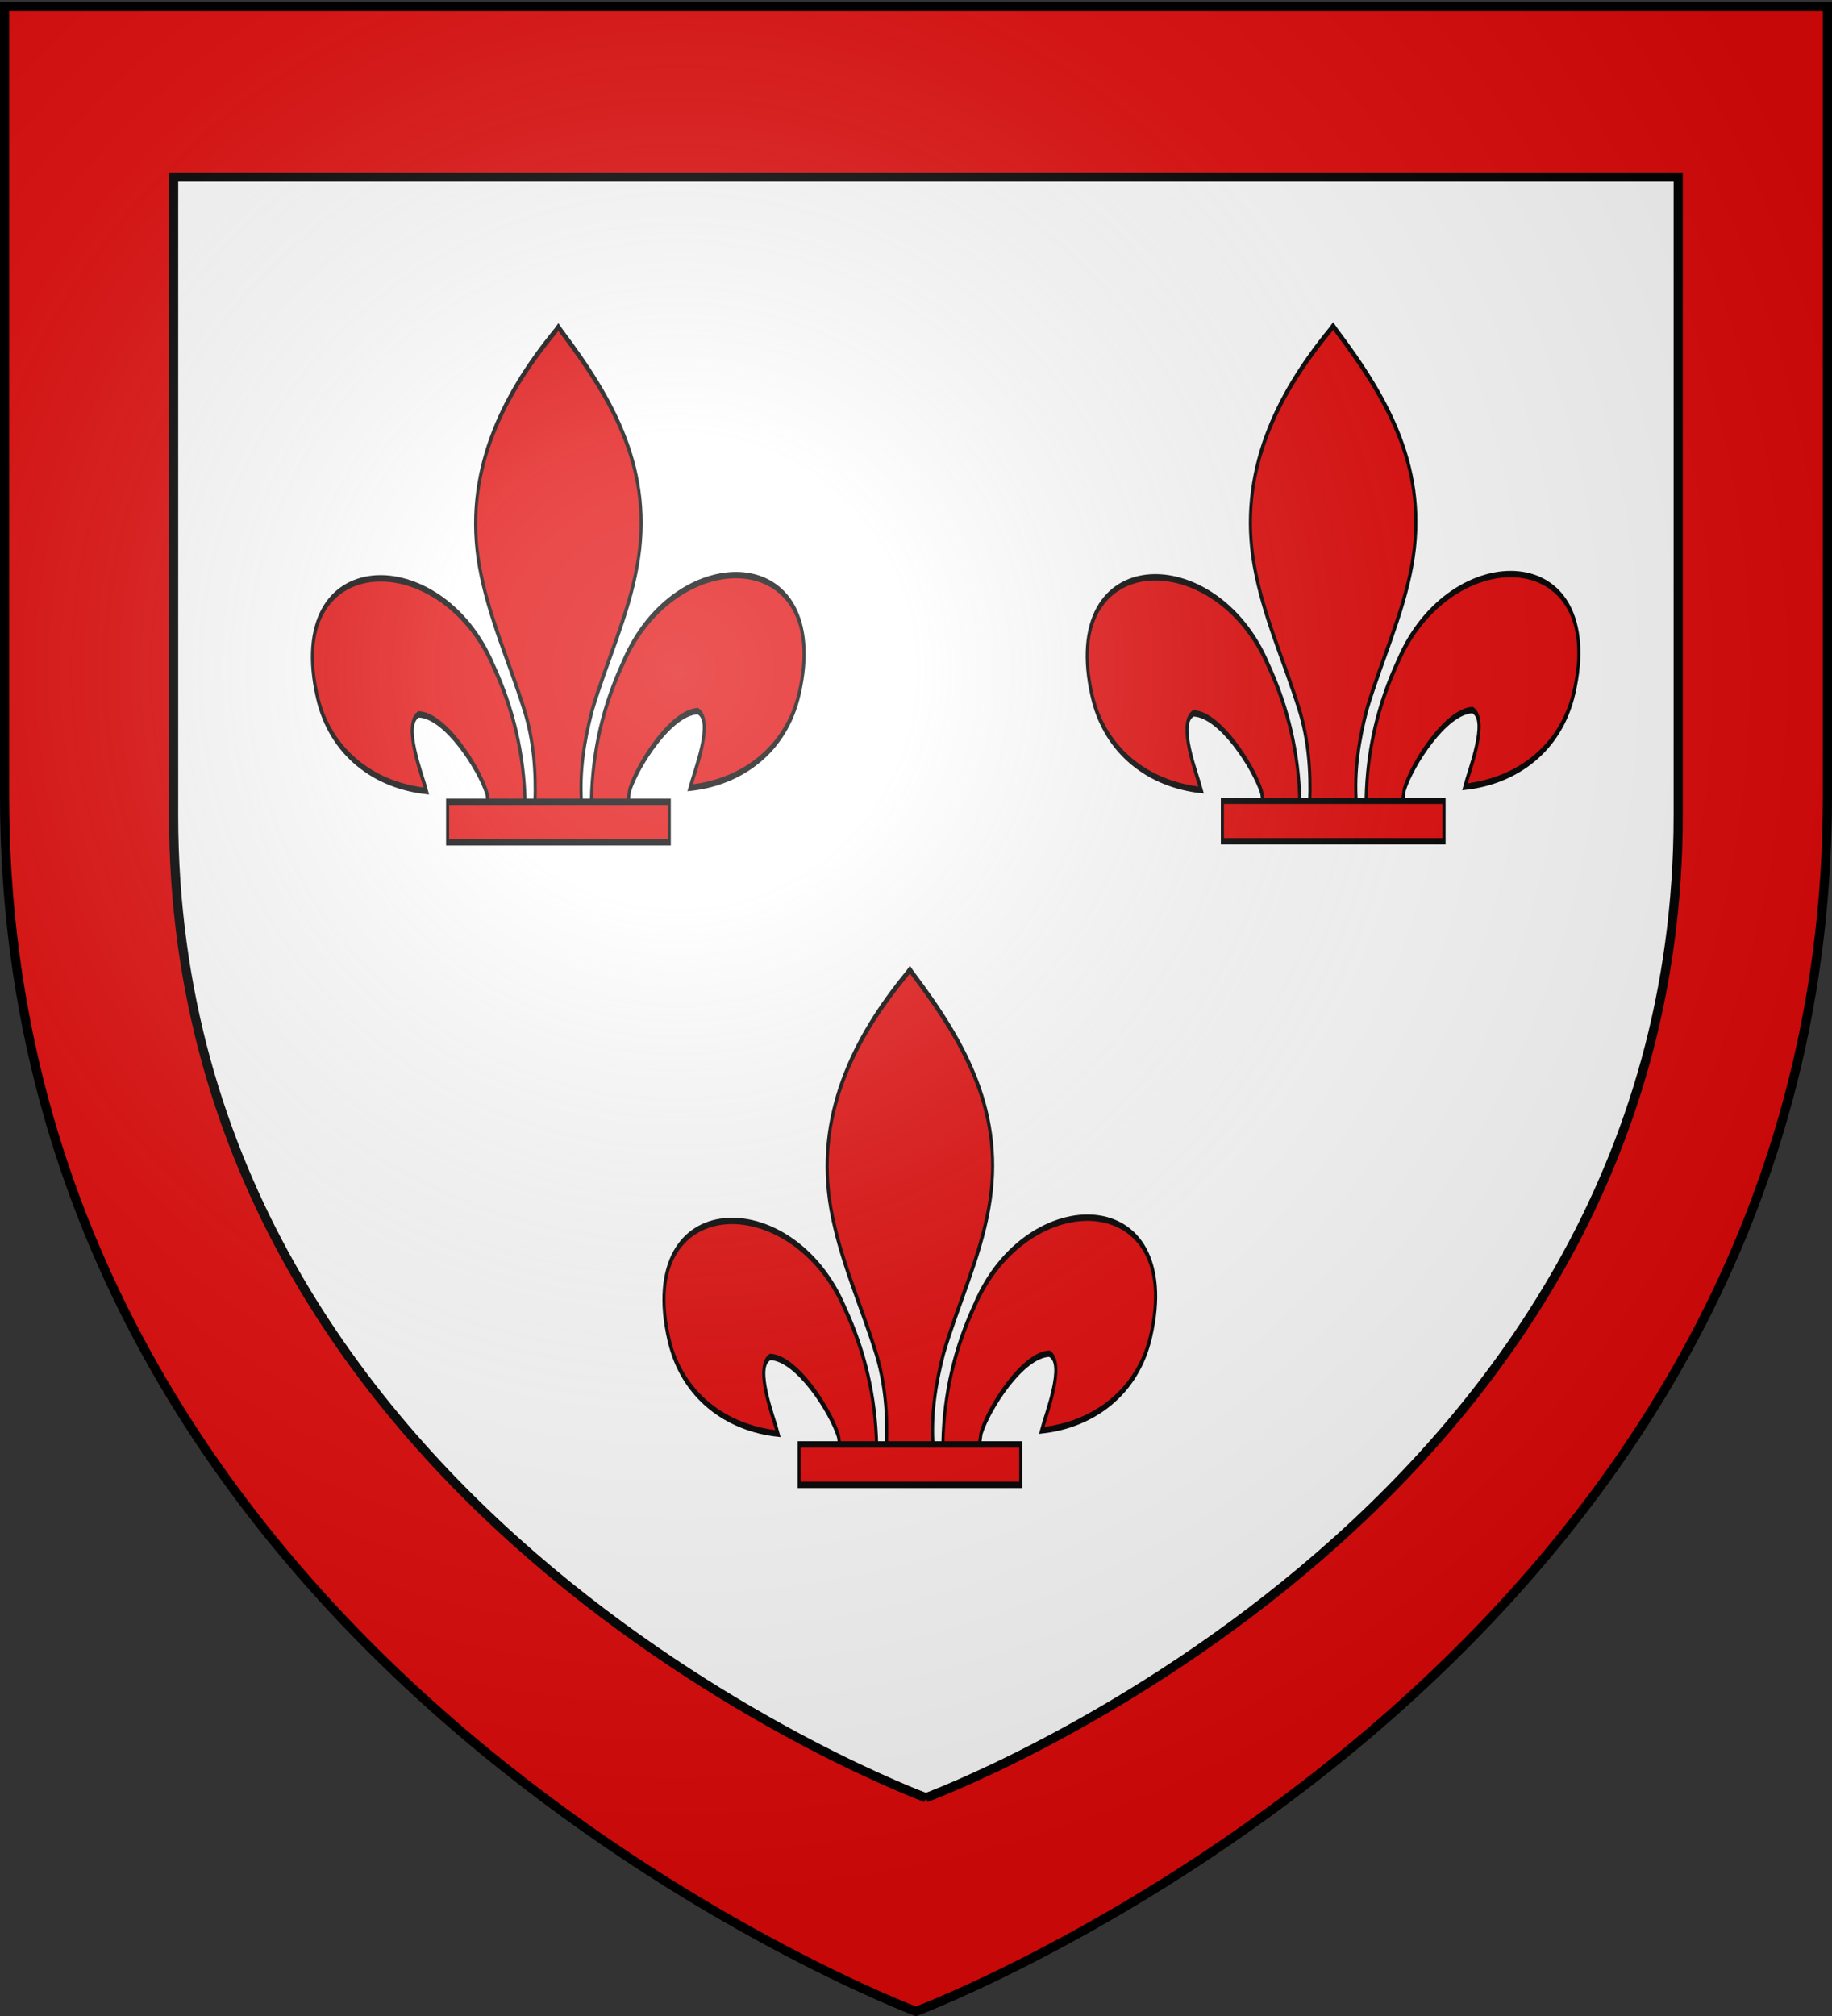 <svg xmlns="http://www.w3.org/2000/svg" xmlns:xlink="http://www.w3.org/1999/xlink" width="600" height="660" version="1.0"><rect width="100%" height="100%" fill="#333333" stroke="none"/><desc>Flag of Canton of Valais (Wallis)</desc><defs><radialGradient xlink:href="#a" id="d" cx="221.445" cy="226.331" r="300" fx="221.445" fy="226.331" gradientTransform="matrix(1.353 0 0 1.349 -77.63 -85.747)" gradientUnits="userSpaceOnUse"/><linearGradient id="a"><stop offset="0" style="stop-color:white;stop-opacity:.314"/><stop offset=".19" style="stop-color:white;stop-opacity:.251"/><stop offset=".6" style="stop-color:#6b6b6b;stop-opacity:.125"/><stop offset="1" style="stop-color:black;stop-opacity:.125"/></linearGradient></defs><g style="display:inline"><path d="M300 658.5s298.5-112.32 298.5-397.772V2.176H1.5v258.552C1.5 546.18 300 658.5 300 658.5" style="fill:#e20909;fill-opacity:1;fill-rule:evenodd;stroke:none;stroke-width:1px;stroke-linecap:butt;stroke-linejoin:miter;stroke-opacity:1"/><path d="M303.243 588.541s246.38-90.796 246.38-321.546V57.99H56.864v209.005c0 230.75 246.38 321.546 246.38 321.546z" style="fill:#fff;fill-opacity:1;fill-rule:evenodd;stroke:#000;stroke-width:3;stroke-linecap:butt;stroke-linejoin:miter;stroke-miterlimit:4;stroke-dasharray:none;stroke-opacity:1;display:inline"/><g style="fill:#e20909"><g style="opacity:1;display:inline;fill:#e20909"><g style="fill:#e20909;fill-opacity:1;stroke:#000;stroke-width:6;stroke-miterlimit:4;stroke-dasharray:none;stroke-opacity:1" transform="matrix(.332 0 0 .493 175.65 70.708)"><g id="b"><path d="M357.082 295.978c1.251-29.845 14.714-57.583 39.78-83.868 65.627-75.717 266.075-73.908 221.888 18.695-16.282 34.123-71.594 54.179-137.304 57.618 4.743-8.99 30.83-40.777 9.771-46.995-33.675.698-75.49 32.614-85.546 47.833-1.452 2.185-1.046 4.71-2.667 6.86" style="opacity:1;fill:#e20909;fill-opacity:1;fill-rule:evenodd;stroke:#000;stroke-width:3.903;stroke-linecap:butt;stroke-linejoin:miter;stroke-miterlimit:4;stroke-dasharray:none;stroke-opacity:1;display:inline" transform="matrix(.783 0 0 1.084 -225.257 67.082)"/><path d="M312.136 342.528c-1.251-29.845-14.713-57.583-39.78-83.868-65.627-75.717-266.074-73.908-221.888 18.695 16.282 34.123 71.594 54.178 137.304 57.618-4.742-8.99-30.83-40.777-9.77-46.995 33.674.698 75.49 32.614 85.545 47.833 1.452 2.185 1.046 4.71 2.667 6.86" style="fill:#e20909;fill-opacity:1;fill-rule:evenodd;stroke:#000;stroke-width:3.903;stroke-linecap:butt;stroke-linejoin:miter;stroke-miterlimit:4;stroke-dasharray:none;stroke-opacity:1" transform="matrix(.783 0 0 1.084 -255.429 18.78)"/><path d="M349.996 53.387c-69.14 40.872-115.561 88.132-95.55 143.561 11.042 30.58 37.807 58.902 56.683 88.362 11.802 18.482 14.82 37.79 13.422 57.217h58.658c-2.807-19.57 3.344-38.536 13.423-57.217 17.984-29.643 45.346-57.759 56.682-88.362 21.193-57.216-28.553-100.367-95.248-143.38l-4.076-2.852z" style="fill:#e20909;fill-opacity:1;fill-rule:nonzero;stroke:#000;stroke-width:3.903;stroke-linecap:butt;stroke-linejoin:miter;stroke-miterlimit:4;stroke-dasharray:none;stroke-opacity:1" transform="matrix(.783 0 0 1.084 -255.429 18.78)"/><path d="M214.488 341.568h279.221v24.809H214.488z" style="fill:#e20909;fill-opacity:1;stroke:#000;stroke-width:3.903;stroke-miterlimit:4;stroke-dasharray:none;stroke-opacity:1" transform="matrix(.783 0 0 1.084 -255.429 18.78)"/></g><use xlink:href="#b" id="c" width="600" height="660" x="0" y="0" transform="translate(764.278 -.687)"/><use xlink:href="#c" width="600" height="660" transform="translate(-417.508 427.395)"/></g></g></g></g><path d="M300 658.5s298.5-112.32 298.5-397.772V2.176H1.5v258.552C1.5 546.18 300 658.5 300 658.5" style="opacity:1;fill:url(#d);fill-opacity:1;fill-rule:evenodd;stroke:none;stroke-width:1px;stroke-linecap:butt;stroke-linejoin:miter;stroke-opacity:1"/><path d="M300 658.5S1.5 546.18 1.5 260.728V2.176h597v258.552C598.5 546.18 300 658.5 300 658.5z" style="opacity:1;fill:none;fill-opacity:1;fill-rule:evenodd;stroke:#000;stroke-width:3;stroke-linecap:butt;stroke-linejoin:miter;stroke-miterlimit:4;stroke-dasharray:none;stroke-opacity:1"/></svg>